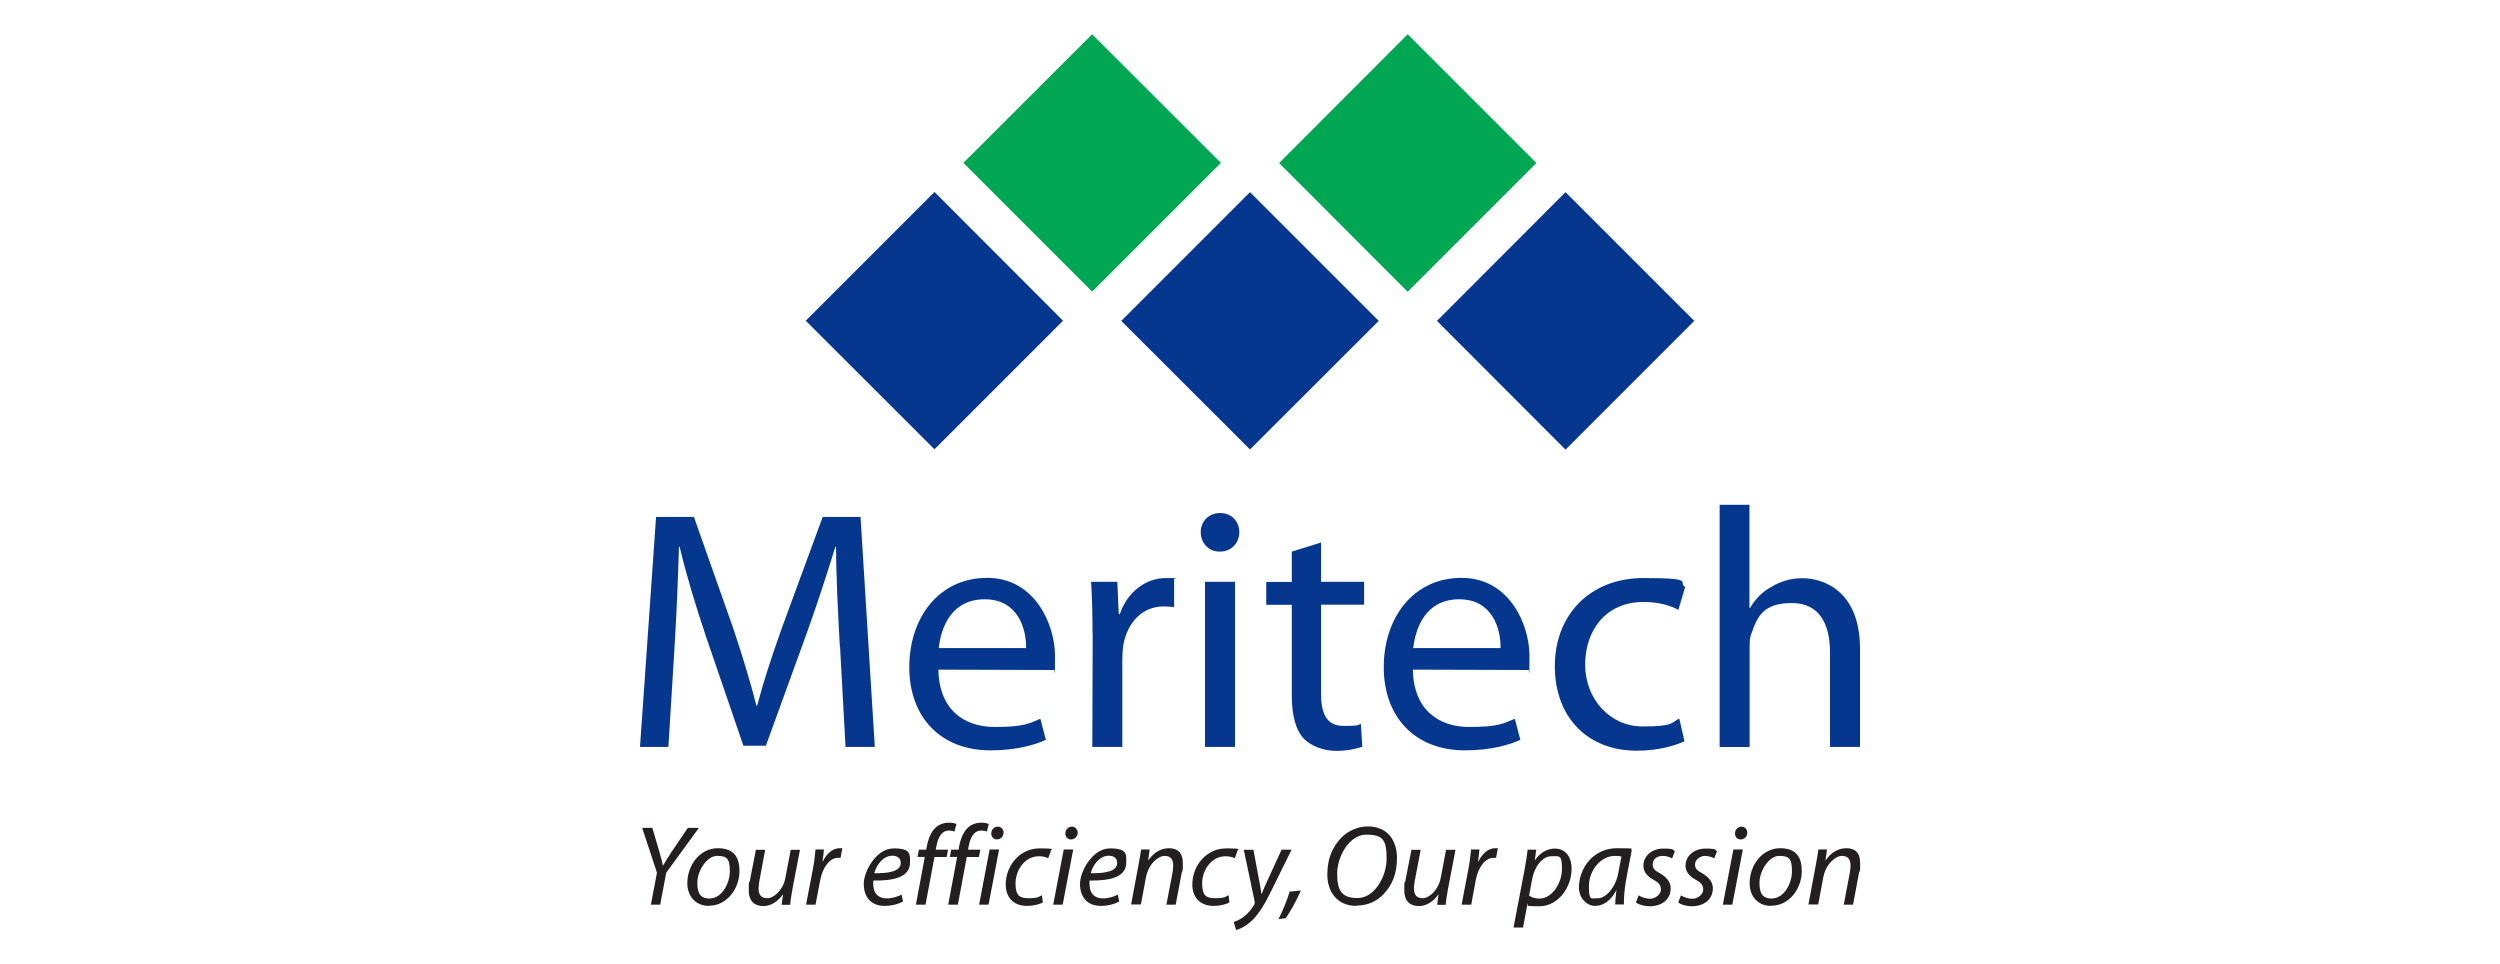 <?xml version="1.0" encoding="UTF-8"?>
<svg id="logo" xmlns="http://www.w3.org/2000/svg" version="1.1" viewBox="0 0 1400 540">
  <!-- Generator: Adobe Illustrator 29.1.0, SVG Export Plug-In . SVG Version: 2.1.0 Build 142)  -->
  <defs>
    <style>
      .st0 {
        fill: #06378f;
      }

      .st1 {
        fill: #00a651;
      }

      .st2 {
        fill: #231f20;
      }
    </style>
  </defs>
  <path class="st0" d="M470.3,361.8c-1-18-2.1-39.7-2.1-55.6h-.4c-4.6,14.9-9.8,31.1-16.2,48.9l-22.7,62.5h-12.6l-21-61.3c-6.1-18.3-11.1-34.8-14.7-50.1h-.4c-.4,16.1-1.3,37.5-2.5,56.9l-3.4,55.2h-15.9l9-128.8h21.2l22,62.3c5.3,15.9,9.6,30,13,43.4h.4c3.4-13,8-27.1,13.8-43.4l22.9-62.3h21.2l8,128.8h-16.4l-3.1-56.6h0Z"/>
  <path class="st0" d="M525.5,375c.4,22.7,14.7,32.1,31.5,32.1s19.5-2.1,25.6-4.6l3.1,11.8c-5.9,2.7-16.2,5.9-31,5.9-28.3,0-45.5-18.9-45.5-46.6s16.6-50,43.6-50,38,26.5,38,43.6-.2,6.1-.6,8l-64.8-.2h0ZM574.6,362.9c.2-10.5-4.4-27.3-23.1-27.3s-24.5,15.7-25.8,27.3h48.9Z"/>
  <path class="st0" d="M611.8,354.7c0-10.9-.2-20.2-.8-28.9h14.7l.8,18.1h.6c4.2-12.4,14.5-20.2,25.8-20.2s3.1.2,4.6.6v15.7c-1.9-.2-3.6-.4-5.9-.4-11.9,0-20.2,9-22.5,21.4-.4,2.5-.6,5.2-.6,8v49.3h-16.8l.2-63.6h0Z"/>
  <path class="st0" d="M682.9,308.9c-6.3,0-10.5-5-10.5-10.9s4.4-10.7,10.9-10.7,10.7,4.8,10.7,10.7-4.2,10.9-10.9,10.9h-.2ZM674.8,418.3v-92.5h16.8v92.5h-16.8Z"/>
  <path class="st0" d="M739.8,303.7v22.1h24.1v12.8h-24.1v49.9c0,11.5,3.3,18,12.6,18s7.2-.4,9.7-1.1l.8,12.8c-3.3,1.1-8.4,2.3-14.9,2.3s-14.1-2.7-18.1-7.1c-4.6-5.2-6.5-13.4-6.5-24.3v-50.4h-14.3v-12.8h14.3v-17l16.4-5.1h0Z"/>
  <path class="st0" d="M791.2,375c.4,22.7,14.7,32.1,31.5,32.1s19.5-2.1,25.6-4.6l3.1,11.8c-5.9,2.7-16.2,5.9-31,5.9-28.3,0-45.5-18.9-45.5-46.6s16.6-50,43.6-50,38,26.5,38,43.6-.2,6.1-.6,8l-64.8-.2h0ZM840.3,362.9c.2-10.5-4.4-27.3-23.1-27.3s-24.4,15.7-25.8,27.3h48.9Z"/>
  <path class="st0" d="M943.3,415.1c-4.4,2.1-14.1,5.3-26.6,5.3-27.9,0-46-18.9-46-47.4s19.5-49.3,49.7-49.3,18.7,2.5,23.3,5l-3.8,12.8c-4-2.1-10.3-4.4-19.5-4.4-21.2,0-32.7,15.9-32.7,35.1s13.8,34.6,32.1,34.6,15.9-2.3,20.6-4.4l2.9,12.6h0Z"/>
  <path class="st0" d="M962.9,282.7h16.8v57.7h.4c2.7-4.8,6.9-9.2,12-11.8,5-3.1,10.9-4.8,17.2-4.8,12.4,0,32.3,7.6,32.3,39.5v55h-16.8v-53.1c0-15.1-5.5-27.5-21.4-27.5s-19.3,7.6-22.5,16.8c-1,2.3-1.1,4.8-1.1,8v55.8h-16.8v-135.6h0Z"/>
  <path class="st2" d="M364.5,506.6l3.4-17.9-8.3-25.1h5.7l4.1,13.9c1.1,3.8,1.5,5.6,1.8,7.2h.1c1.1-1.8,2.5-4.2,4.6-7.4l9.3-13.7h6.2l-18.3,25.1-3.4,17.9h-5.2Z"/>
  <path class="st2" d="M397,507.3c-7.7,0-12.1-5.7-12.1-12.7,0-10.2,7.1-19.6,17.1-19.6s12.1,6.3,12.1,12.8c0,9.6-6.8,19.4-17.1,19.4h0ZM397.7,503.1c6.2,0,11-8,11-15.2s-1.7-8.6-7.2-8.6-11,8.1-11,15.2,2.8,8.7,7.2,8.7h0Z"/>
  <path class="st2" d="M448,475.8l-4.2,21.9c-.6,3.5-1.1,6.4-1.3,9h-4.8l.8-5.8h-.1c-2.8,4-6.8,6.5-10.9,6.5s-8.2-1.9-8.2-8.9.2-3.2.6-5.2l3.4-17.4h5.2l-3.2,17.2c-.3,1.7-.5,3.2-.5,4.5,0,3.2,1.3,5.4,4.9,5.4s8.8-4.5,10.1-11.3l3-15.8h5.3Z"/>
  <path class="st2" d="M451.4,506.6l3.8-19.9c.8-4,1.2-8.1,1.5-11h4.7c-.2,2.2-.4,4.3-.8,6.7h.2c2-4.2,5.3-7.4,9.4-7.4h1.5c0,.1-1,5.4-1,5.4h-1.5c-4.5-.1-8.6,5.4-9.9,12.6l-2.6,13.6h-5.3Z"/>
  <path class="st2" d="M505.6,504.9c-2.3,1.3-6.1,2.4-10.2,2.4-8.2,0-11.7-5.6-11.7-12.4s6.9-19.8,16.8-19.8,9.1,3.5,9.1,8c0,8.1-9.1,10.2-20.5,10-.3,1.3,0,4.2.6,5.9,1.2,2.8,3.7,4.1,6.9,4.1s6.4-1.1,8.3-2.1l.8,4h0ZM504.4,483.1c0-2.5-1.9-3.9-4.7-3.9-5,0-8.8,4.9-10.1,9.8,8.3.1,14.8-1,14.8-5.8h0Z"/>
  <path class="st2" d="M512.9,506.6l5-26.7h-4.1l.8-4.1h4.1l.3-1.7c.8-4.3,2.3-8.2,5-10.7,2-1.8,4.7-2.7,7.3-2.7s3.5.4,4.3.8l-1.1,4.2c-.8-.4-1.9-.6-3.1-.6-4.2,0-6.2,4.1-7.1,9.2l-.3,1.5h6.9l-.8,4.1h-6.8l-5,26.7h-5.3Z"/>
  <path class="st2" d="M531,506.6l5-26.7h-4.1l.8-4.1h4.1l.3-1.7c.8-4.3,2.3-8.2,5-10.7,2-1.8,4.7-2.7,7.3-2.7s3.5.4,4.3.8l-1.1,4.2c-.8-.4-1.9-.6-3.1-.6-4.2,0-6.3,4.1-7.1,9.2l-.3,1.5h6.9l-.8,4.1h-6.8l-5,26.7h-5.3Z"/>
  <path class="st2" d="M548.3,506.6l5.9-30.9h5.3l-5.9,30.9h-5.3ZM558.2,470.1c-1.8,0-3.1-1.5-3.1-3.4,0-2.1,1.7-3.8,3.6-3.8s3.3,1.5,3.3,3.4c0,2.2-1.7,3.8-3.8,3.8h0Z"/>
  <path class="st2" d="M584,505.4c-1.6.8-4.8,1.9-8.9,1.9-8,0-11.9-5.3-11.9-11.9,0-10.6,7.8-20.3,18.9-20.3s5.5.8,6.4,1.4l-1.5,4.1c-1.2-.6-2.9-1.1-5.2-1.1-8,0-13.1,7.9-13.1,15.2s2.6,8.3,7.7,8.3,5.6-1,7.1-1.7l.5,4.2h0Z"/>
  <path class="st2" d="M589.8,506.6l5.9-30.9h5.3l-5.9,30.9h-5.3ZM599.7,470.1c-1.8,0-3.1-1.5-3.1-3.4,0-2.1,1.7-3.8,3.6-3.8s3.3,1.5,3.3,3.4c0,2.2-1.7,3.8-3.8,3.8h0Z"/>
  <path class="st2" d="M626.7,504.9c-2.3,1.3-6.1,2.4-10.2,2.4-8.2,0-11.7-5.6-11.7-12.4s6.9-19.8,16.8-19.8,9.1,3.5,9.1,8c0,8.1-9.1,10.2-20.5,10-.3,1.3,0,4.2.6,5.9,1.2,2.8,3.7,4.1,6.9,4.1s6.4-1.1,8.3-2.1l.8,4h0ZM625.6,483.1c0-2.5-1.9-3.9-4.7-3.9-5,0-8.8,4.9-10.1,9.8,8.3.1,14.8-1,14.8-5.8h0Z"/>
  <path class="st2" d="M633.4,506.6l4.1-21.9c.7-3.4,1.1-6.4,1.5-9h4.8l-.8,6.1h.1c2.8-4.3,7-6.8,11.5-6.8s7.8,2.1,7.8,8.5-.3,3.4-.6,5l-3.4,18.1h-5.2l3.4-17.9c.2-1.1.4-2.6.4-4,0-3.1-1.2-5.4-4.8-5.4s-9.1,4.5-10.5,12.2l-2.8,15h-5.2Z"/>
  <path class="st2" d="M688.5,505.4c-1.6.8-4.8,1.9-8.9,1.9-8,0-11.9-5.3-11.9-11.9,0-10.6,7.8-20.3,18.9-20.3s5.5.8,6.4,1.4l-1.5,4.1c-1.2-.6-2.9-1.1-5.2-1.1-8,0-13.1,7.9-13.1,15.2s2.6,8.3,7.7,8.3,5.6-1,7.1-1.7l.5,4.2h0Z"/>
  <path class="st2" d="M701.9,475.8l3.1,16.6c.7,3.6,1.1,5.9,1.4,8.2h.1c.8-2,1.7-4.1,3.3-7.6l7.9-17.2h5.6l-11.6,23.5c-3.3,6.7-6.4,12.1-10.6,16.2-3.5,3.4-7.2,4.9-8.9,5.3l-1.3-4.5c1.3-.5,3.6-1.3,5.7-3,2.1-1.6,4.3-4.1,6-7.1v-1.4c.1,0-6.1-28.9-6.1-28.9h5.5Z"/>
  <path class="st2" d="M716,514.6c2-3.8,4.9-10.7,6.2-15.3l6.3-.6c-2.3,5.4-6.3,12.5-8.5,15.5l-4.1.5h0Z"/>
  <path class="st2" d="M759.6,507.3c-11.1,0-16.3-8.3-16.3-17.5s2.9-15.4,7.8-20.7c3.8-3.8,9.2-6.3,14.9-6.3,11.5,0,16.3,8.4,16.3,17.6s-2.7,15.2-7.5,20.3c-3.8,4.1-9,6.4-15,6.4h0ZM760.3,502.9c9.2,0,16.2-11.7,16.2-22.1s-2-13.4-11.4-13.4-16.3,12.1-16.3,22,3.1,13.5,11.4,13.5h0Z"/>
  <path class="st2" d="M815.1,475.8l-4.2,21.9c-.6,3.5-1.1,6.4-1.3,9h-4.8l.8-5.8h-.1c-2.8,4-6.8,6.5-10.9,6.5s-8.2-1.9-8.2-8.9.2-3.2.6-5.2l3.4-17.4h5.2l-3.3,17.2c-.3,1.7-.5,3.2-.5,4.5,0,3.2,1.3,5.4,4.9,5.4s8.8-4.5,10.1-11.3l3-15.8h5.3Z"/>
  <path class="st2" d="M818.5,506.6l3.8-19.9c.8-4,1.2-8.1,1.5-11h4.7c-.2,2.2-.5,4.3-.8,6.7h.2c2.1-4.2,5.3-7.4,9.4-7.4h1.5c0,.1-1,5.4-1,5.4h-1.5c-4.5-.1-8.6,5.4-9.9,12.6l-2.5,13.6h-5.3Z"/>
  <path class="st2" d="M847.6,519.3l6.2-32.5c.7-3.7,1.3-7.9,1.7-11h4.8l-.8,5.9h.1c2.7-4.1,6.8-6.5,11.1-6.5,6.6,0,9.4,5.5,9.4,11.2,0,10.9-7.8,21.1-18,21.1s-5.4-.7-6.6-1.4h-.1l-2.5,13.3h-5.3ZM856.3,501.5c1.4,1.1,3.4,1.7,5.9,1.7,6.8,0,12.5-8.5,12.5-16.6s-1.4-7.1-5.9-7.1-9.3,4.7-10.9,13.4l-1.6,8.6h0Z"/>
  <path class="st2" d="M904.5,506.6c0-1.8.3-4.8.7-8h-.1c-3.4,6.4-7.7,8.7-12,8.7s-8.9-4.3-8.9-10.2c0-10.8,7.9-22.1,21.3-22.1s6.2.5,8.3,1.1l-3.1,16.1c-1,5.4-1.4,10.8-1.3,14.3h-4.9ZM907.9,479.7c-.8-.3-1.9-.4-3.6-.4-8,0-14.5,8.3-14.5,16.9s1.2,6.8,5.2,6.8,9.7-5.7,11.2-14l1.8-9.3h0Z"/>
  <path class="st2" d="M917.6,501.4c1.4.9,4.1,1.9,6.6,1.9s5.9-2.3,5.9-5-1.1-4-4.3-5.7c-3.6-2-5.5-4.6-5.5-7.8,0-5.4,4.7-9.6,11.2-9.6s5.2.8,6.4,1.5l-1.5,4c-1.1-.6-3-1.4-5.3-1.4-3.3,0-5.6,2-5.6,4.7s1.5,3.6,4.3,5.2c3.4,2,5.8,4.7,5.8,8.2,0,6.5-5.2,10.1-11.8,10.1-3.3,0-6.2-1-7.7-2.1l1.5-3.9h0Z"/>
  <path class="st2" d="M941.3,501.4c1.4.9,4.1,1.9,6.6,1.9s5.9-2.3,5.9-5-1.1-4-4.3-5.7c-3.6-2-5.6-4.6-5.6-7.8,0-5.4,4.7-9.6,11.2-9.6s5.2.8,6.4,1.5l-1.5,4c-1.1-.6-3-1.4-5.3-1.4s-5.5,2-5.5,4.7,1.5,3.6,4.3,5.2c3.4,2,5.7,4.7,5.7,8.2,0,6.5-5.2,10.1-11.8,10.1-3.3,0-6.2-1-7.6-2.1l1.5-3.9h0Z"/>
  <path class="st2" d="M964.8,506.6l5.9-30.9h5.3l-5.9,30.9h-5.3ZM974.7,470.1c-1.9,0-3.1-1.5-3.1-3.4,0-2.1,1.7-3.8,3.6-3.8s3.3,1.5,3.3,3.4c0,2.2-1.7,3.8-3.8,3.8h0Z"/>
  <path class="st2" d="M991.8,507.3c-7.7,0-12-5.7-12-12.7,0-10.2,7.1-19.6,17.1-19.6s12.1,6.3,12.1,12.8c0,9.6-6.8,19.4-17.1,19.4h0ZM992.5,503.1c6.2,0,11-8,11-15.2s-1.7-8.6-7.2-8.6-11,8.1-11,15.2,2.8,8.7,7.2,8.7h0Z"/>
  <path class="st2" d="M1012.7,506.6l4.1-21.9c.7-3.4,1.1-6.4,1.5-9h4.8l-.8,6.1h.1c2.8-4.3,6.9-6.8,11.5-6.8s7.8,2.1,7.8,8.5-.3,3.4-.6,5l-3.4,18.1h-5.2l3.4-17.9c.2-1.1.4-2.6.4-4,0-3.1-1.2-5.4-4.8-5.4s-9.1,4.5-10.5,12.2l-2.8,15h-5.2Z"/>
  <polygon class="st0" points="523.3 251.6 451.2 179.6 523.3 107.5 595.3 179.6 523.3 251.6 523.3 251.6"/>
  <polygon class="st1" points="611.6 163.3 539.5 91.2 611.6 19.2 683.7 91.2 611.6 163.3 611.6 163.3"/>
  <polygon class="st0" points="700 251.7 627.9 179.7 700 107.6 772.1 179.7 700 251.7 700 251.7"/>
  <polygon class="st1" points="788.3 163.4 716.3 91.3 788.3 19.2 860.4 91.3 788.3 163.4 788.3 163.4"/>
  <polygon class="st0" points="876.7 251.8 804.7 179.7 876.7 107.6 948.8 179.7 876.7 251.8 876.7 251.8"/>
</svg>
